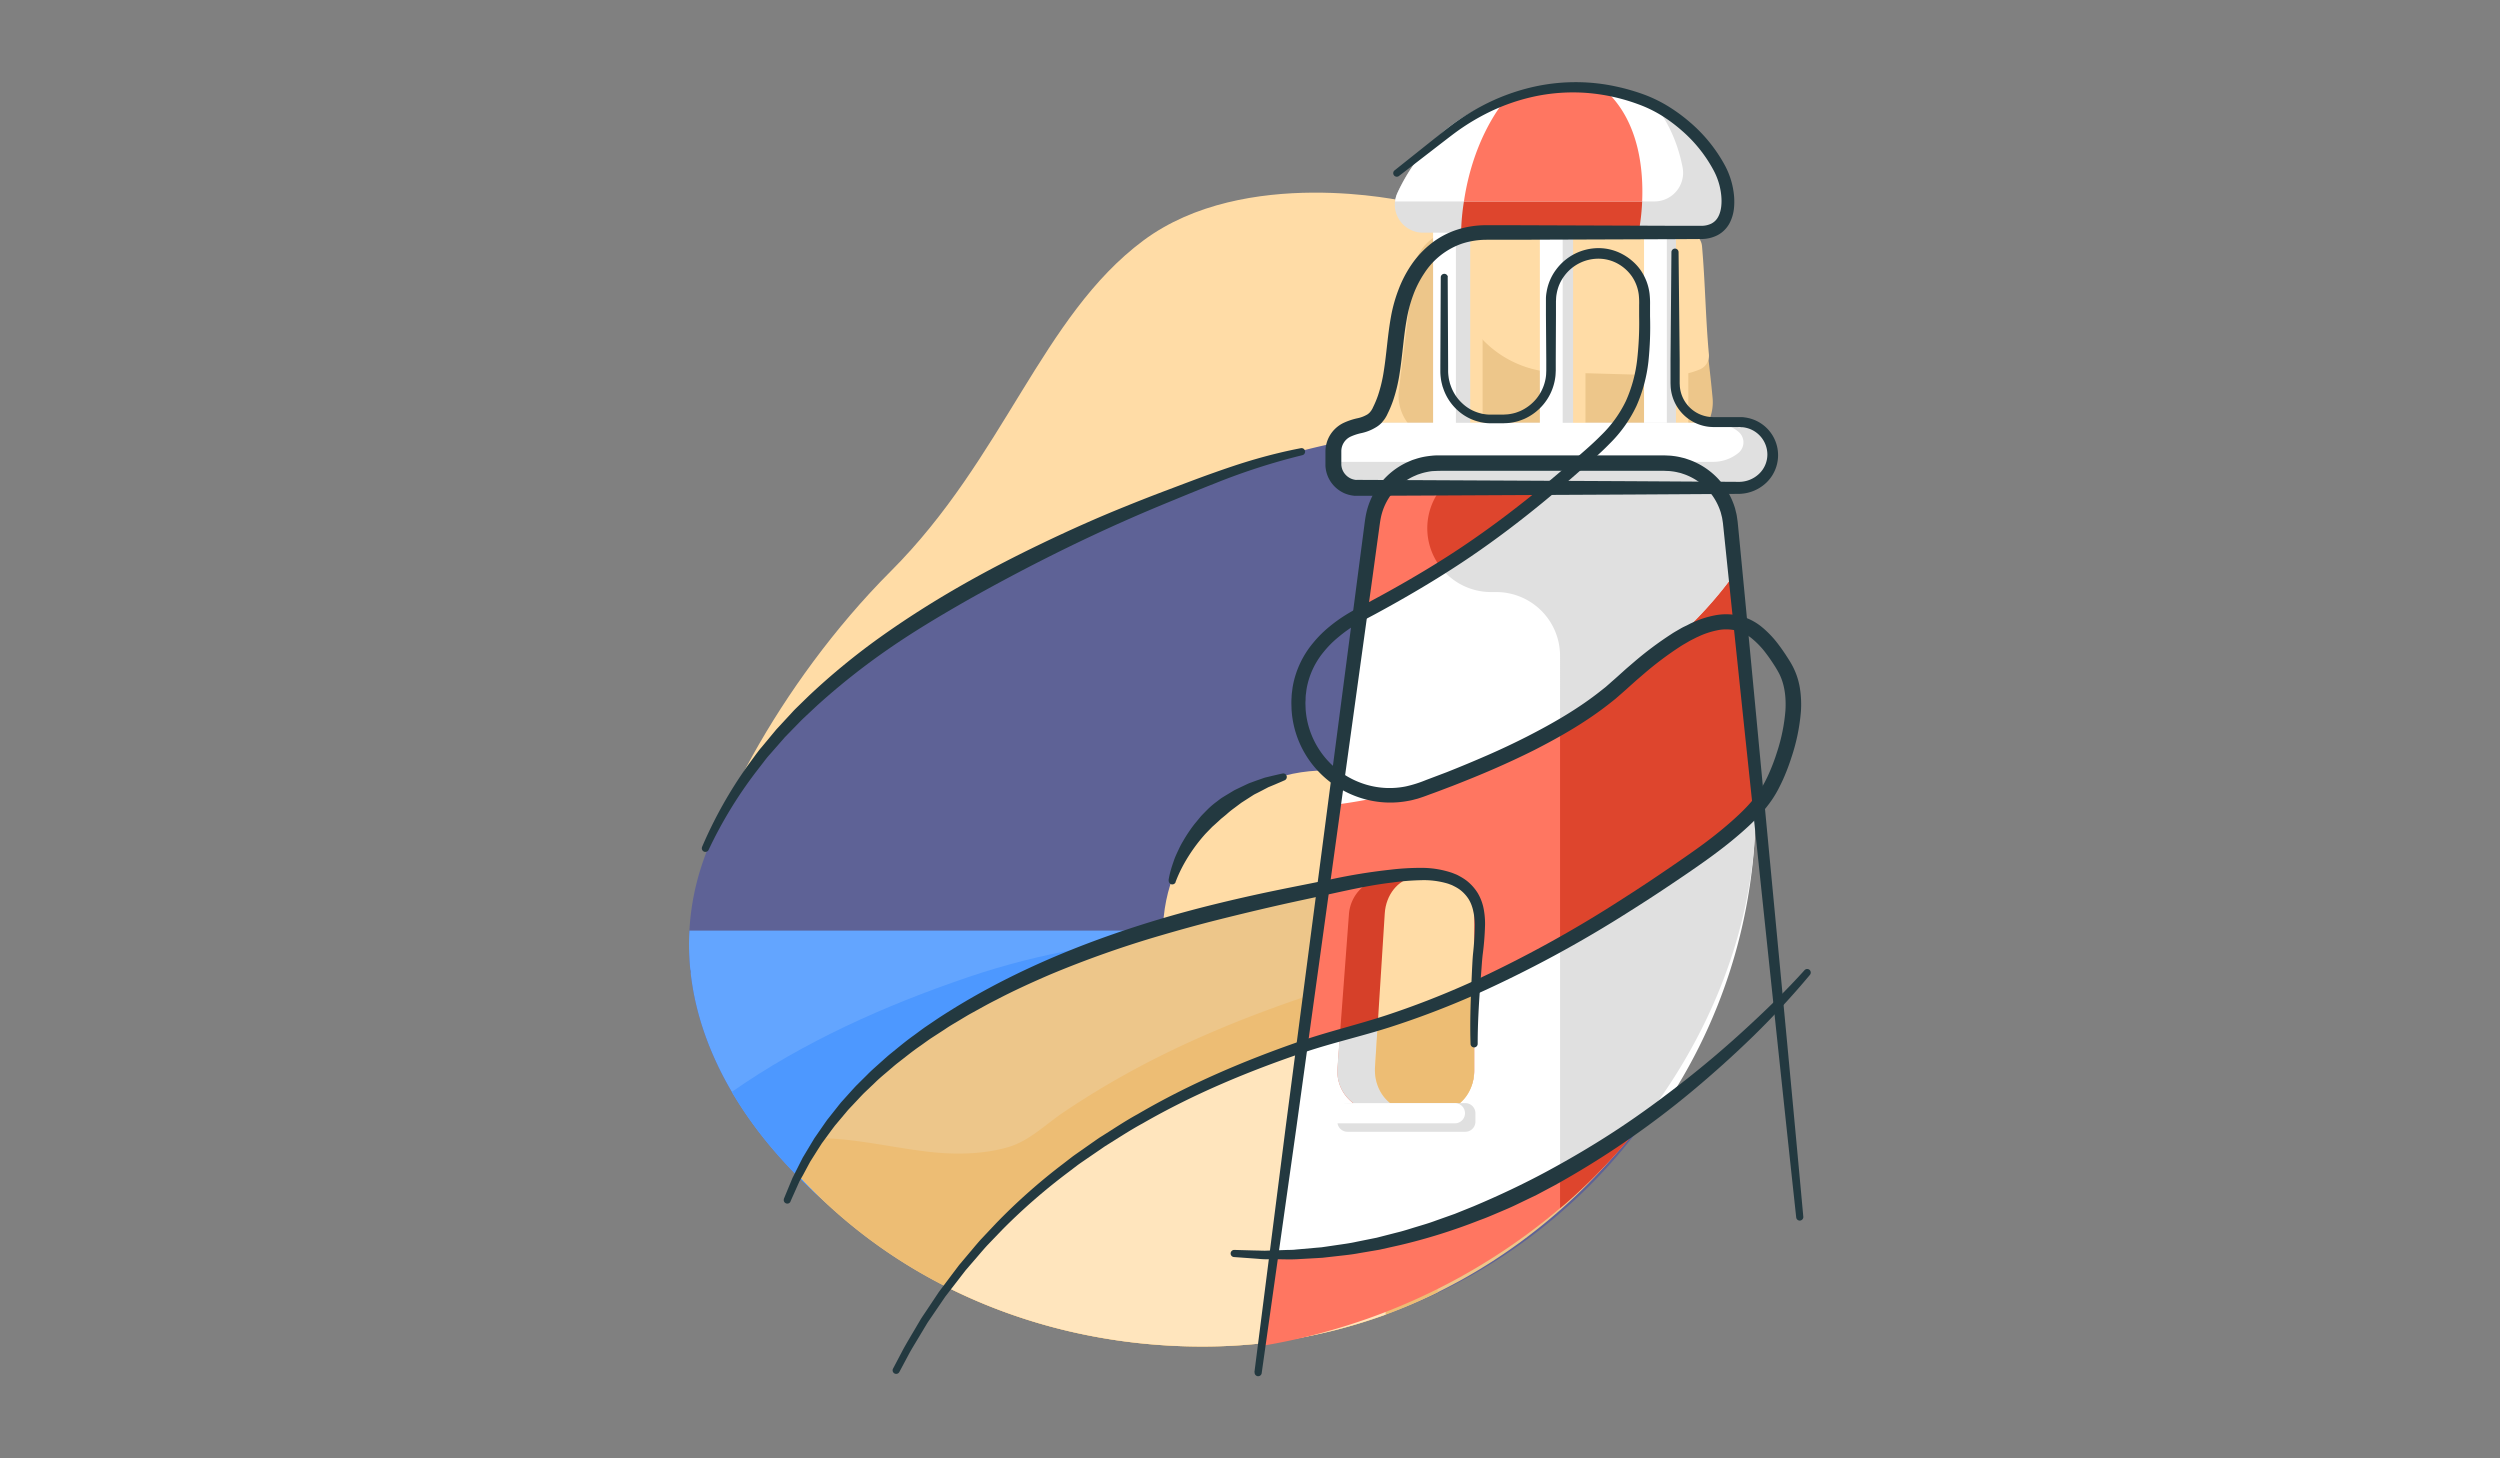 <svg id="Layer_1" data-name="Layer 1" xmlns="http://www.w3.org/2000/svg" viewBox="0 0 960 560"><rect x="0" y="0" width="960" height="560" fill="#808080" stroke="none"/><defs><style>.cls-1{fill:#ffdca6;}.cls-2{fill:#edc68a;}.cls-3{fill:#e0e0e0;}.cls-4{fill:#fff;}.cls-5{fill:#5e6296;}.cls-6{fill:#63a5ff;}.cls-7{fill:#4d98ff;}.cls-8{fill:#edbd74;}.cls-9{fill:#ffe5bd;}.cls-10{fill:#ff7661;}.cls-11{fill:#de452d;}.cls-12{fill:#d64029;}.cls-13{fill:#233940;}</style></defs><title>lighthouse, building, scenery, scene</title><path class="cls-1" d="M539.74,77.35s-61.68-14-100.68,15-53.5,83.5-97,127-73,102.25-74,127.25,327-113.25,327-113.25S582.42,82.35,539.74,77.35Z"/><path class="cls-2" d="M639.64,172l-85.57-2.56a17.55,17.55,0,0,1-16.89-19.7l5.7-46.07a17.55,17.55,0,0,1,17.61-15.39h0s90.07,3.51,90.07,3.58c.73,11.57,5.13,39.72,7.08,61A17.54,17.54,0,0,1,639.64,172Z"/><path class="cls-1" d="M656.22,136.08a5.72,5.72,0,0,1-3.65,5.84,30.23,30.23,0,0,1-12.68,2.26L597.67,143a40.79,40.79,0,0,1-38.5-50.37v0a5.67,5.67,0,0,1,5.6-4.28l83.16.92a5.73,5.73,0,0,1,5.64,5.23C654.8,108.33,654.94,122.21,656.22,136.08Z"/><path class="cls-1" d="M643.93,78.85h0a4.37,4.37,0,0,0-4.37,4.38V168a4.38,4.38,0,0,0,4.38,4.38h0a4.37,4.37,0,0,0,4.38-4.37V83.23A4.37,4.37,0,0,0,643.93,78.85Z"/><path class="cls-3" d="M639.18,78.85h0a4.37,4.37,0,0,0-4.37,4.38V168a4.38,4.38,0,0,0,4.38,4.38h0a4.37,4.37,0,0,0,4.38-4.37V83.23A4.37,4.37,0,0,0,639.18,78.85Z"/><path class="cls-4" d="M635.68,78.85h0a4.37,4.37,0,0,0-4.37,4.38V168a4.38,4.38,0,0,0,4.38,4.38h0a4.37,4.37,0,0,0,4.38-4.37V83.23A4.37,4.37,0,0,0,635.68,78.85Z"/><path class="cls-5" d="M647.06,405.83A210,210,0,0,1,479.35,516.12q-8.67.74-17.54.73c-72.2,0-148.2-42-180.8-97.56-8.46-14.43-14-29.78-15.79-45.55-.05-.48-.11-1-.16-1.45a97.17,97.17,0,0,1,3.52-37.19,109.55,109.55,0,0,1,11.48-25.75c24.42-40.41,62.49-66.68,103.26-88.76,52.4-28.38,116.68-54.47,176.94-56.74,7.83-.3,15.81-.18,23.3,2.13,12.11,3.73,18.53,14.16,26.64,23.08a219.92,219.92,0,0,1,25.7,34.33c15.16,25.15,24.91,53.9,24.91,83.46C660.81,342.64,662.85,376.34,647.06,405.83Z"/><path class="cls-1" d="M564.93,78.85h0a4.37,4.37,0,0,0-4.37,4.38V168a4.38,4.38,0,0,0,4.38,4.38h0a4.37,4.37,0,0,0,4.38-4.37V83.23A4.37,4.37,0,0,0,564.93,78.85Z"/><circle class="cls-1" cx="509.06" cy="358.35" r="62.5"/><path class="cls-3" d="M560.18,78.85h0a4.37,4.37,0,0,0-4.37,4.38V168a4.38,4.38,0,0,0,4.38,4.38h0a4.37,4.37,0,0,0,4.38-4.37V83.23A4.37,4.37,0,0,0,560.18,78.85Z"/><path class="cls-6" d="M594.8,357.35c-9.49,68-54.84,128.08-115.45,158.77q-8.67.74-17.54.73c-72.2,0-148.2-42-180.8-97.56-8.46-14.43-14-29.78-15.79-45.55a3.44,3.44,0,0,0-.16-1.45,96.66,96.66,0,0,1-.33-14.94Z"/><path class="cls-7" d="M594.8,357.35c-9.49,68-54.84,128.08-115.45,158.77q-8.67.74-17.54.73c-72.2,0-148.2-42-180.8-97.56,27.56-19.27,58.8-33.19,90.54-44C428.08,356,485.08,357.35,544,357.35Z"/><path class="cls-2" d="M669.95,335.35c-9.3,68.79-55.84,130.35-117.89,160.91a206.2,206.2,0,0,1-20,8.56A197.32,197.32,0,0,1,502.95,513q-9,1.82-18.37,2.84a211.46,211.46,0,0,1-22.77,1.23c-35.21,0-68.63-8-98-22.73a198.76,198.76,0,0,1-57-42.77,122.22,122.22,0,0,1,8.89-14.51c42.75-60.15,138.42-85.89,192.39-96,23.41-4.36,39-5.78,39-5.78Z"/><path class="cls-8" d="M552.06,367.24v129a206.2,206.2,0,0,1-20,8.56A197.32,197.32,0,0,1,502.95,513q-9,1.82-18.37,2.84a211.46,211.46,0,0,1-22.77,1.23c-35.21,0-68.63-8-98-22.73a198.76,198.76,0,0,1-57-42.77,122.22,122.22,0,0,1,8.89-14.51c13.52.31,27.17,3.61,40.46,5.18,10.13,1.19,21.37,1.16,31.33-1.85,7.79-2.35,14.17-8.73,20.81-13.21q12.13-8.18,25-15.26c34.14-18.83,72.09-31.52,109.55-41.92C545.86,369.17,549.06,368.15,552.06,367.24Z"/><path class="cls-9" d="M532.06,392.24V504.82A218.29,218.29,0,0,1,502.95,513q-9,1.82-18.37,2.84a211.46,211.46,0,0,1-22.77,1.23c-35.21,0-68.63-8-98-22.73,39-52.76,97.6-82.57,161.72-100.14C527.74,393.62,530.06,392.89,532.06,392.24Z"/><path class="cls-10" d="M668.43,239.52l-2-19.58-2-19.28a25.42,25.42,0,0,0-25.29-22.81H552.29c-12.73,0-20.78-6.86-22.48,5.75l-7.38,50.93,0,.27-.2,1.48-8.44,62.81L512.41,309l-3.54,26.31-.78,5.78-8,59.2-.21,1.58-10.7,79.48-4.62,34.35,0,.13-.23,1.68a3.42,3.42,0,0,1,2-1q8.4-1.45,16.65-3.51l2.15-.55a235.93,235.93,0,0,0,94-48.56q2.76-2.34,5.43-4.77c41.11-37.35,69.21-91.26,69.42-147.45,0-.22,0-.45,0-.67v-.53a81.28,81.28,0,0,1,.78-10.33Z"/><path class="cls-4" d="M674.06,310.5V311c0,.9,0,1.81,0,2.71,0,.21,0,.41,0,.61,0,.5,0,1,0,1.51,0,.19,0,.37,0,.56s0,.28,0,.42c0,.63,0,1.27-.08,1.9A206.57,206.57,0,0,1,640.31,423.1c-.64,1-5.82,4-6.75,4.75l-1.25.95h0A295.61,295.61,0,0,1,599.06,451C541.37,484,497,481.59,489.22,481.39c-.76,0-1.16,0-1.16,0l12-81,.14,0q7.36-2,14.41-4.07l-1,14.06a15.17,15.17,0,0,0,15.18,16.28l21.85-.07a15.89,15.89,0,0,0,3.92-.49,15.37,15.37,0,0,0,11.55-14.66V377.65c11.9-5.1,22.89-10.41,33-15.77A387.5,387.5,0,0,0,674.06,310.5Z"/><path class="cls-11" d="M603.91,178.35c-14,12-30.74,26-51.08,39a24.5,24.5,0,0,1,19.73-39Z"/><path class="cls-4" d="M666.41,219.94c-13.62,19.28-33,35.4-53.35,49.41-4.51,3.1-9.19,6.08-14,8.94-26.18,15.5-56.43,27-86.65,30.75l10-74.24,0,0a345.69,345.69,0,0,0,30.4-17.41c20.34-13.05,37-27,51.08-39h35.22a25.21,25.21,0,0,1,25.29,22.56Z"/><path class="cls-3" d="M599.06,251.85a24.5,24.5,0,0,0-24.5-24.5h-2a24.46,24.46,0,0,1-19.73-10c20.34-13.05,37-27,51.08-39h35.22c13,0,20.49-24.06,23.18.5l4.1,41.09c-13.62,19.28-33,35.4-53.35,49.41-4.51,3.1-9,6.08-14,8.94Z"/><path class="cls-3" d="M680.06,174.35a12,12,0,0,1-12,12h-145a12,12,0,1,1,0-24h145a12,12,0,0,1,12,12Z"/><path class="cls-11" d="M674.77,300.17a76.13,76.13,0,0,0-.71,10.33,367.89,367.89,0,0,1-75,51.38V278.29c5-2.86,9.49-5.84,14-8.94,20.39-14,39.73-30.13,53.35-49.41l-2-19,2,19.15Z"/><path class="cls-11" d="M632.3,428.81a222.61,222.61,0,0,1-27.74,30.34c-1.78,1.62-3.5,3.21-5.5,4.77V451A268.46,268.46,0,0,0,632.3,428.81Z"/><path class="cls-3" d="M674.06,310.5V311c0,.9,0,1.81,0,2.71,0,.21,0,.41,0,.61,0,.5,0,1,0,1.51,0,.19,0,.37,0,.56s0,.28,0,.42c0,.63,0,1.27-.08,1.9-1.8,39.87-17.46,78.27-41.57,110.06h0A268.46,268.46,0,0,1,599.06,451V361.88A372.3,372.3,0,0,0,674.06,310.5Z"/><path class="cls-1" d="M604.43,78.85h0a4.37,4.37,0,0,0-4.37,4.38V168a4.38,4.38,0,0,0,4.38,4.38h0a4.37,4.37,0,0,0,4.38-4.37V83.23A4.37,4.37,0,0,0,604.43,78.85Z"/><path class="cls-3" d="M599.68,78.85h0a4.37,4.37,0,0,0-4.37,4.38V168a4.38,4.38,0,0,0,4.38,4.38h0a4.37,4.37,0,0,0,4.38-4.37V83.23A4.37,4.37,0,0,0,599.68,78.85Z"/><path class="cls-4" d="M595.68,78.85h0a4.37,4.37,0,0,0-4.37,4.38V168a4.38,4.38,0,0,0,4.38,4.38h0a4.37,4.37,0,0,0,4.38-4.37V83.23A4.37,4.37,0,0,0,595.68,78.85Z"/><path class="cls-4" d="M667.69,165.9a5.26,5.26,0,0,1-.23,8.1,15.37,15.37,0,0,1-9.76,3.35H511.46a11.33,11.33,0,0,1-.4-3,11.52,11.52,0,0,1,.91-4.5,12.61,12.61,0,0,1,11.68-7.5h134a15.31,15.31,0,0,1,10,3.51Z"/><path class="cls-3" d="M566.06,377.65v33.73A15.37,15.37,0,0,1,554.51,426a15.89,15.89,0,0,1-3.92.49l-21.85.07a15.17,15.17,0,0,1-15.18-16.28l1-14.06A481.39,481.39,0,0,0,566.06,377.65Z"/><path class="cls-12" d="M566.06,351.86v25.79a481.39,481.39,0,0,1-51.45,18.61L518,351a15.14,15.14,0,0,1,14.89-14l6-.09,11.64-.16A15.36,15.36,0,0,1,566.06,351.86Z"/><path class="cls-1" d="M566.06,351.86v59.52c0,7-4.3,13-9.86,14.66L541,426.1c-7.52,0-13.51-7.45-13-16.23l1.06-16.77,1.84-29,.85-13.4c.46-7.14,5.09-12.83,11-13.83l9.93-.16C559.95,336.59,566.06,343.41,566.06,351.86Z"/><path class="cls-4" d="M554.68,78.85h0a4.37,4.37,0,0,0-4.37,4.38V168a4.38,4.38,0,0,0,4.38,4.38h0a4.37,4.37,0,0,0,4.38-4.37V83.23A4.37,4.37,0,0,0,554.68,78.85Z"/><path class="cls-3" d="M652.84,89.35H546.41a10.81,10.81,0,0,1-10.67-12.5,10.66,10.66,0,0,1,.88-2.87c7.61-16.42,26-40.13,68.44-40.13,12.09,0,21.72,2,29.41,5.34,19.86,8.53,26.68,25.47,29,37.29A10.81,10.81,0,0,1,652.84,89.35Z"/><path class="cls-4" d="M635.5,77.35H535.74a11.91,11.91,0,0,1,.88-3.12c5.79-12.5,17.81-29.3,42-36.6A90.7,90.7,0,0,1,605.06,34c.92,0,1.82,0,2.71,0,10.83.27,19.59,2.19,26.7,5.24,7,8.07,10.2,17.65,11.64,25A11,11,0,0,1,635.5,77.35Z"/><path class="cls-11" d="M630.59,77.35a84.4,84.4,0,0,1-1.37,12H561.06a85.4,85.4,0,0,1,1.09-12Z"/><path class="cls-10" d="M630.59,77.35H562.15c3.26-22,12.62-35.18,16.43-39.72.42-.51.78-.91,1-1.2A72.05,72.05,0,0,1,607.77,34a73.29,73.29,0,0,1,9.76,1.72C629.46,47.57,631.1,65.35,630.59,77.35Z"/><path class="cls-8" d="M532.06,392.24a337.33,337.33,0,0,0,34-12v31.14c0,7-4.3,13-9.86,14.66L541,426.1c-7.52,0-13.51-7.45-13-16.23l1.06-16.77Z"/><path class="cls-3" d="M517.43,423.6h45.25a3.88,3.88,0,0,1,3.88,3.88v3.25a3.87,3.87,0,0,1-3.87,3.87H517.43a3.88,3.88,0,0,1-3.88-3.88v-3.25A3.88,3.88,0,0,1,517.43,423.6Z"/><path class="cls-4" d="M558.68,423.6H513.43a3.88,3.88,0,0,0-3.87,3.88h0a3.88,3.88,0,0,0,3.87,3.88h45.25a3.88,3.88,0,0,0,3.88-3.87h0A3.88,3.88,0,0,0,558.68,423.6Z"/><path class="cls-13" d="M535.46,65.47l16.17-12.88c2.68-2.13,5.39-4.35,8.29-6.34a89.62,89.62,0,0,1,9-5.49,80,80,0,0,1,19.75-7.37,74,74,0,0,1,21.08-1.69,72.43,72.43,0,0,1,10.52,1.45A80.44,80.44,0,0,1,630.46,36a53,53,0,0,1,9.72,4.57,64.25,64.25,0,0,1,8.65,6.28,58.27,58.27,0,0,1,13.5,16.6,30.46,30.46,0,0,1,3.41,10.59,25.48,25.48,0,0,1,.13,5.71,16,16,0,0,1-1.66,5.84,11.08,11.08,0,0,1-4.56,4.66,13.5,13.5,0,0,1-6.08,1.53l-10.41.06-20.67.08-41.34.15-10.34,0a30.72,30.72,0,0,0-9.3,1.45A28.16,28.16,0,0,0,547,104.83a39.65,39.65,0,0,0-4.36,8.56,52.27,52.27,0,0,0-2.5,9.45c-1.18,6.54-1.56,13.42-2.67,20.44a61.5,61.5,0,0,1-2.52,10.54,43.87,43.87,0,0,1-2.15,5.13l-.3.63c-.1.21-.27.47-.41.71a9.24,9.24,0,0,1-1,1.4l-.55.67c-.2.21-.42.41-.64.61A9.53,9.53,0,0,1,528.5,164a17.88,17.88,0,0,1-5.68,2.3,20.16,20.16,0,0,0-4.27,1.4,6.22,6.22,0,0,0-3.48,5.7v3.88c0,.43,0,.9,0,1.13a6.12,6.12,0,0,0,1.12,3.25,6.4,6.4,0,0,0,2.68,2.17,6.9,6.9,0,0,0,1.68.45,3.67,3.67,0,0,0,.44,0c.16,0,.26,0,.5,0h1.29l20.67.09,82.69.41,41.34.25a11.19,11.19,0,0,0,7.91-3,10.23,10.23,0,0,0,3.28-7.62,10.57,10.57,0,0,0-7.14-9.84,11.37,11.37,0,0,0-2.11-.49c-.36-.05-.72,0-1.09-.08s-.84,0-1.26,0l-5.17,0-2.58,0H658l-1.46-.08a16.58,16.58,0,0,1-15-15.28l-.06-1.43v-1.29l0-2.58,0-5.17.35-41.34a1.37,1.37,0,0,1,2.74,0L645,138.2l0,5.17,0,2.58v1.29l.06,1.15a12.85,12.85,0,0,0,11.75,11.73l1.12.05h1.29l2.58,0,5.17,0c.44,0,.83,0,1.32,0s1,0,1.49.09a15.39,15.39,0,0,1,2.92.64,14.61,14.61,0,0,1,5.57,24.45,15.63,15.63,0,0,1-10.9,4.3l-41.34.25-82.69.41-20.67.09h-1.29c-.18,0-.51,0-.79,0s-.57,0-.85-.06a12.85,12.85,0,0,1-3.31-.85,12.35,12.35,0,0,1-5.26-4.24,12.14,12.14,0,0,1-2.2-6.39c0-.63,0-1,0-1.45v-3.88a12.32,12.32,0,0,1,1.79-6.48,12.49,12.49,0,0,1,4.95-4.55,25.27,25.27,0,0,1,5.5-1.88,12.35,12.35,0,0,0,3.87-1.48,3.85,3.85,0,0,0,.65-.52l.3-.28.26-.33a3.87,3.87,0,0,0,.5-.73c.08-.14.16-.23.24-.41l.25-.54a37.73,37.73,0,0,0,1.84-4.39,55.61,55.61,0,0,0,2.27-9.54c1.06-6.6,1.44-13.52,2.7-20.55A56.91,56.91,0,0,1,537,111.29a45.5,45.5,0,0,1,5.08-9.77,36.37,36.37,0,0,1,7.67-8.15,32.38,32.38,0,0,1,10-5.24,36.37,36.37,0,0,1,11-1.65l10.34,0,41.34.15,20.67.08,10.26,0a8.58,8.58,0,0,0,3.87-.88,6.1,6.1,0,0,0,2.57-2.6c1.26-2.33,1.47-5.55,1.11-8.64a25.74,25.74,0,0,0-2.79-9,53.72,53.72,0,0,0-12.28-15.42,59.85,59.85,0,0,0-8-5.94A48.71,48.71,0,0,0,629,40a73.6,73.6,0,0,0-19.57-4.31,71.06,71.06,0,0,0-20,1.31,76.52,76.52,0,0,0-19,6.76,86.34,86.34,0,0,0-8.73,5.15c-2.81,1.88-5.47,4-8.22,6.1L537.15,67.62a1.37,1.37,0,0,1-1.69-2.15Z"/><path class="cls-13" d="M301,460.36l2.21-5.35,1.11-2.68,1.3-2.59,2.61-5.17,3-5,1.5-2.49,1.65-2.38c1.11-1.58,2.19-3.19,3.32-4.76l3.6-4.54c.61-.75,1.19-1.53,1.82-2.26l1.94-2.15c1.3-1.43,2.57-2.89,3.91-4.28l4.12-4.08c1.35-1.39,2.8-2.66,4.24-3.94s2.86-2.6,4.34-3.83c3-2.4,5.95-4.93,9.09-7.16,1.56-1.13,3.09-2.32,4.67-3.41l4.79-3.24c25.82-16.91,54.51-28.86,83.87-37.73,7.35-2.21,14.75-4.22,22.19-6.05s14.91-3.53,22.4-5.09,15-3,22.44-4.52a221.87,221.87,0,0,1,22.8-3.7,98.13,98.13,0,0,1,11.7-.7,36.62,36.62,0,0,1,12,1.92l1.47.58c.49.2,1,.48,1.42.72a19.71,19.71,0,0,1,2.71,1.73,18.19,18.19,0,0,1,4.3,4.85,19,19,0,0,1,2.22,6,30.71,30.71,0,0,1,.52,6.08,109,109,0,0,1-.93,11.6c-.1.94-.19,1.87-.26,2.79l-.21,2.85-.43,5.7c-.56,7.59-1,15.16-1,22.73a1.37,1.37,0,0,1-2.74.05c-.26-7.68,0-15.36.32-23l.26-5.72.15-2.86c.06-1,.13-2,.21-2.91a106.1,106.1,0,0,0,.67-11.21c-.05-3.62-.65-7.17-2.37-9.93a14,14,0,0,0-3.32-3.58,15.37,15.37,0,0,0-2.13-1.29c-.38-.18-.74-.4-1.14-.55l-1.2-.45A32.2,32.2,0,0,0,545.61,338a93.53,93.53,0,0,0-11.1.91c-7.49.88-14.81,2.45-22.26,4.08s-14.93,3.18-22.33,4.87-14.79,3.47-22.15,5.32-14.67,3.87-21.94,6a399.16,399.16,0,0,0-42.78,15.13c-6.93,3-13.83,6.13-20.51,9.64-3.39,1.68-6.65,3.58-10,5.39-1.64.93-3.24,1.93-4.86,2.89s-3.25,1.91-4.82,3l-4.75,3.08c-1.57,1-3.08,2.16-4.63,3.24-3.12,2.12-6,4.52-9,6.81-1.47,1.18-2.87,2.44-4.31,3.65s-2.87,2.43-4.21,3.76l-4.09,3.89c-1.33,1.33-2.58,2.73-3.88,4.09l-1.94,2.05c-.64.69-1.22,1.43-1.83,2.14l-3.63,4.32c-1.14,1.49-2.23,3-3.35,4.53L315.61,439l-1.52,2.37-3,4.76-2.68,5L307,453.61l-1.15,2.58-2.31,5.16,0,.1a1.37,1.37,0,0,1-2.51-1.08Z"/><path class="cls-13" d="M555.92,106.35l.16,34.16c0,.7,0,1.45,0,2.11a16.94,16.94,0,0,0,.16,2,13.56,13.56,0,0,0,.37,1.92c.08.32.15.64.25.95l.33.92a16.58,16.58,0,0,0,4.29,6.44,15.72,15.72,0,0,0,6.68,3.78l.93.25c.31.07.64.1,1,.16a12.1,12.1,0,0,0,1.92.17c.61,0,1.38,0,2.08,0h3.2l1-.06a12.59,12.59,0,0,0,1.92-.23,16.42,16.42,0,0,0,1.87-.45c.61-.2,1.21-.44,1.8-.68a17.27,17.27,0,0,0,6.08-4.67,17,17,0,0,0,3.37-6.87,15.91,15.91,0,0,0,.33-1.9c.08-.64.07-1.28.11-1.92l0-4.27L593.64,121l0-4.27v-1.07l0-1.17a15.89,15.89,0,0,1,.25-2.35,19.59,19.59,0,0,1,3.67-8.63,20.31,20.31,0,0,1,16.31-8.23A19.44,19.44,0,0,1,623,97.6a20.27,20.27,0,0,1,3.89,2.7,18.78,18.78,0,0,1,3.18,3.55,20.1,20.1,0,0,1,3.35,8.82,33.09,33.09,0,0,1,.2,4.54v4.27A130.1,130.1,0,0,1,633,138.8a58,58,0,0,1-4.59,17.07,50.75,50.75,0,0,1-10.29,14.48c-4.08,4.2-8.51,7.89-12.76,11.62s-8.66,7.47-13.08,11.1c-8.85,7.25-18,14.19-27.48,20.64s-19.3,12.39-29.27,18q-3.74,2.1-7.51,4.14l-3.77,2c-1.25.69-2.43,1.31-3.6,2A52.33,52.33,0,0,0,514,244.6a38.76,38.76,0,0,0-5.66,5.67,30.59,30.59,0,0,0-6.58,14.09c-.11.64-.17,1.3-.26,1.94a14.71,14.71,0,0,0-.15,2c0,.67-.08,1.29-.06,2l.07,2a32.57,32.57,0,0,0,23.06,28.94,31.48,31.48,0,0,0,15.48.73,46.67,46.67,0,0,0,7.69-2.44c2.66-1,5.29-2,7.93-3q7.89-3.13,15.66-6.52t15.29-7.22c10-5.12,19.78-10.75,28.44-17.67l1.63-1.29,1.56-1.36c1-.91,2.06-1.8,3.15-2.79l3.21-2.89,3.29-2.82a133.91,133.91,0,0,1,14-10.45c1.22-.82,2.54-1.52,3.81-2.28.65-.37,1.33-.69,2-1s1.32-.7,2-1a37.2,37.2,0,0,1,8.78-2.91,22.61,22.61,0,0,1,9.74.16,21.69,21.69,0,0,1,8.69,4.47,38.5,38.5,0,0,1,6.31,6.74c.91,1.19,1.75,2.42,2.57,3.64l1.19,1.85c.39.63.77,1.2,1.17,1.95a27.5,27.5,0,0,1,3.13,9,39.89,39.89,0,0,1,.4,9.2,74.33,74.33,0,0,1-3.59,17.4,82.17,82.17,0,0,1-3.13,8.28q-.9,2-1.94,4a42.65,42.65,0,0,1-2.34,3.93,50.67,50.67,0,0,1-5.73,7c-2.06,2.13-4.19,4.1-6.38,6-4.39,3.83-9,7.34-13.68,10.68s-9.41,6.53-14.16,9.71-9.54,6.3-14.38,9.34a464,464,0,0,1-60.41,32.59,336,336,0,0,1-32.16,12.2c-11,3.51-22.09,6-32.76,9.6-21.44,7.26-42.44,16-62.06,27.29-5,2.7-9.68,5.83-14.5,8.8l-7,4.8c-1.16.81-2.34,1.59-3.48,2.42l-3.37,2.57A230.92,230.92,0,0,0,385,472.08l-5.87,6.11c-1.91,2.08-3.7,4.27-5.56,6.39l-2.77,3.21-2.59,3.35L363,497.89l-4.77,7c-.78,1.18-1.62,2.32-2.36,3.52l-2.18,3.64c-1.44,2.43-2.94,4.83-4.34,7.29l-4,7.5,0,0a1.37,1.37,0,0,1-2.43-1.27L346.9,518c1.39-2.5,2.88-5,4.32-7.43l2.18-3.71c.74-1.23,1.57-2.39,2.36-3.59l4.77-7.16,5.16-6.88,2.59-3.43,2.77-3.29c1.86-2.18,3.67-4.41,5.58-6.55l5.9-6.26a227.32,227.32,0,0,1,25.73-22.81l3.4-2.63c1.15-.86,2.34-1.66,3.51-2.49,2.35-1.64,4.69-3.31,7.05-4.93,4.86-3,9.61-6.26,14.64-9,19.8-11.59,41-20.59,62.62-28.08,10.92-3.73,22-6.34,32.73-9.85a331.3,331.3,0,0,0,31.6-12.25A466,466,0,0,0,623.31,345q7.17-4.57,14.21-9.34c4.69-3.18,9.39-6.39,14-9.68s9-6.72,13.18-10.4,8.16-7.57,11.06-12a36.85,36.85,0,0,0,2-3.41q.94-1.8,1.75-3.68a76.35,76.35,0,0,0,2.87-7.7,68.55,68.55,0,0,0,3.23-16c.32-5.3-.38-10.6-2.81-14.86-.26-.51-.67-1.13-1-1.72l-1.12-1.74c-.76-1.14-1.53-2.27-2.35-3.34a32.61,32.61,0,0,0-5.32-5.71,15.66,15.66,0,0,0-6.35-3.3,16.62,16.62,0,0,0-7.19-.09,31.27,31.27,0,0,0-7.38,2.46c-.61.25-1.21.58-1.81.88s-1.2.6-1.79.94c-1.17.71-2.37,1.33-3.51,2.11a128.12,128.12,0,0,0-13.34,10l-3.19,2.74L625.27,264c-1,.93-2.14,1.91-3.25,2.88l-1.66,1.45-1.72,1.37c-9.16,7.31-19.23,13.09-29.48,18.33-5.15,2.58-10.37,5-15.63,7.29s-10.58,4.44-15.91,6.52c-2.67,1-5.34,2.06-8,3-1.37.49-2.61,1-4.12,1.48l-1.1.36-1.12.29c-.74.21-1.49.39-2.25.52a37.19,37.19,0,0,1-18.27-1,38.44,38.44,0,0,1-15.64-9.39,37.8,37.8,0,0,1-11.16-24.59l-.07-2.29c0-.73,0-1.52.07-2.28a18.66,18.66,0,0,1,.18-2.29c.11-.76.18-1.53.32-2.29a35.94,35.94,0,0,1,7.78-16.48,44,44,0,0,1,6.41-6.37,57.53,57.53,0,0,1,7.32-5.11c1.26-.76,2.6-1.47,3.85-2.14l3.76-2q3.75-2,7.47-4.06c9.91-5.5,19.63-11.3,29-17.61s18.44-13.11,27.24-20.23q6.6-5.35,13-10.93c4.33-3.75,8.67-7.35,12.56-11.3A46.28,46.28,0,0,0,624.34,154a53.6,53.6,0,0,0,4.32-15.77,125.87,125.87,0,0,0,.77-16.78v-4.27a29.17,29.17,0,0,0-.14-4,15.9,15.9,0,0,0-2.61-7,16.15,16.15,0,0,0-5.59-5,15.32,15.32,0,0,0-7.23-1.84,16.27,16.27,0,0,0-13.1,6.53,15.81,15.81,0,0,0-3,6.92,12.25,12.25,0,0,0-.22,1.89l-.05,1v1.07l0,4.27-.08,17.08,0,4.27c-.05.78-.05,1.56-.16,2.34a19.51,19.51,0,0,1-.42,2.3,20.35,20.35,0,0,1-11.56,13.87c-.72.29-1.45.57-2.19.81a19.9,19.9,0,0,1-2.28.53,15.87,15.87,0,0,1-2.32.26l-1.16.05h-3.2c-.73,0-1.38,0-2.19,0a15.23,15.23,0,0,1-2.32-.23c-.38-.07-.77-.11-1.15-.2l-1.13-.3a19,19,0,0,1-8-4.61,19.75,19.75,0,0,1-5-7.69l-.38-1.09c-.11-.37-.19-.75-.29-1.12a16.49,16.49,0,0,1-.41-2.27,20,20,0,0,1-.16-2.3c0-.76,0-1.44,0-2.16l.16-34.16a1.37,1.37,0,0,1,2.73,0Z"/><path class="cls-13" d="M481.7,526.92l12-94.09L506,338.77l12.29-94.06,3.07-23.51,1.54-11.76.77-5.88c.28-2,.44-3.81.89-6.07a28.22,28.22,0,0,1,15.83-20l1.52-.66c.51-.22,1-.36,1.56-.54a27.1,27.1,0,0,1,3.2-.85c1.08-.21,2.18-.35,3.28-.46s2.27-.13,3.21-.11h59.29l23.71,0h3c1.1.07,2.21.06,3.3.22a25,25,0,0,1,3.25.59c.53.14,1.08.24,1.6.42l1.57.54a28.54,28.54,0,0,1,10.91,7.24,28.89,28.89,0,0,1,6.48,11.36l.39,1.6a11.72,11.72,0,0,1,.32,1.61l.24,1.63c.08.54.1,1,.16,1.5l.57,5.9,2.27,23.61,4.49,47.22c5.93,63,12,125.91,17.76,188.89a1.37,1.37,0,0,1-2.73.27c-6.81-62.87-13.32-125.77-20-188.66l-4.94-47.17-2.45-23.59-.61-5.9c-.06-.48-.09-1-.16-1.44l-.2-1.3a8.16,8.16,0,0,0-.27-1.29l-.32-1.28a23.16,23.16,0,0,0-5.23-9,22.72,22.72,0,0,0-8.71-5.69l-1.24-.42c-.41-.14-.85-.21-1.27-.32a19.14,19.14,0,0,0-2.58-.45c-.86-.13-1.74-.09-2.61-.16h-3l-23.71,0H553.17c-1,0-1.82.06-2.72.09s-1.73.2-2.59.37a21.11,21.11,0,0,0-2.52.67c-.41.15-.83.25-1.23.43l-1.2.52a22.94,22.94,0,0,0-8.19,6.36,22.65,22.65,0,0,0-4.44,9.39c-.34,1.61-.58,3.74-.86,5.65l-.81,5.87L527,221.95l-3.25,23.49-13,94-13,94-13.27,93.93a1.37,1.37,0,0,1-2.71-.36Z"/><path class="cls-13" d="M695.11,374.23a318.74,318.74,0,0,1-21.63,23.43Q662.07,408.77,649.79,419a340.26,340.26,0,0,1-52.65,36.08l-7.07,3.76-7.22,3.47c-2.39,1.19-4.86,2.22-7.32,3.26s-4.9,2.12-7.42,3a223.47,223.47,0,0,1-30.58,9.57l-7.82,1.75-7.9,1.34c-2.62.51-5.29.77-7.94,1.07l-4,.45-2,.23-2,.12-8,.45c-2.66.14-5.34,0-8,0l-4,0c-1.33,0-2.66-.17-4-.26l-8-.58a1.37,1.37,0,0,1,.13-2.74h.09l7.86.22c1.31,0,2.62.1,3.93.08l3.93-.14,3.92-.13c1.31-.05,2.62,0,3.92-.18l7.82-.69,2-.17,1.94-.28,3.88-.57c2.59-.38,5.18-.71,7.73-1.29l7.68-1.55,7.59-1.95c2.54-.59,5-1.42,7.52-2.18s5-1.47,7.46-2.4l7.38-2.62,7.27-2.93c9.62-4.06,19.09-8.51,28.3-13.49s18.23-10.31,27-16.09,17.21-12,25.48-18.48,16.28-13.3,24-20.42S686,380.28,693,372.48l0,0a1.37,1.37,0,0,1,2.07,1.78Z"/><path class="cls-13" d="M269.56,325.3A167.24,167.24,0,0,1,287,294.16l2.65-3.61c.88-1.21,1.75-2.42,2.73-3.54l5.72-6.89,6.08-6.57c1-1.12,2.09-2.13,3.15-3.18l3.2-3.12a262.67,262.67,0,0,1,27.6-22.67c9.69-6.9,19.74-13.28,30-19.18s20.82-11.36,31.5-16.5,21.51-10,32.48-14.41c5.48-2.23,11-4.38,16.53-6.46s11-4.19,16.62-6.19,11.2-3.91,16.91-5.55,11.49-3.06,17.34-4.18a1.37,1.37,0,0,1,.56,2.69,245.81,245.81,0,0,0-33.41,10.77c-5.47,2.14-10.91,4.38-16.36,6.62s-10.86,4.5-16.24,6.87c-21.51,9.44-42.49,20.09-62.91,31.6-10.17,5.81-20.23,11.81-29.85,18.46a267.52,267.52,0,0,0-27.44,21.71l-3.21,3c-1.06,1-2.16,2-3.16,3l-6.1,6.26-5.75,6.58c-1,1.08-1.87,2.24-2.75,3.39l-2.67,3.46a165.5,165.5,0,0,0-18.13,29.87v0a1.37,1.37,0,0,1-2.5-1.11Z"/><path class="cls-13" d="M448.72,338.06a29.15,29.15,0,0,1,.88-3.94c.34-1.29.79-2.53,1.22-3.79s1-2.47,1.56-3.66,1.14-2.41,1.84-3.54a57.15,57.15,0,0,1,4.44-6.66l2.56-3.1q1.39-1.45,2.82-2.87a30.89,30.89,0,0,1,3.08-2.59c.53-.41,1.06-.82,1.6-1.22s1.13-.72,1.69-1.08l3.43-2.07c1.18-.61,2.4-1.16,3.59-1.74l1.8-.85c.6-.28,1.24-.47,1.85-.71,1.24-.46,2.49-.88,3.73-1.32.31-.1.62-.22.93-.32l1-.24,1.91-.46c1.28-.29,2.55-.6,3.82-.87a1.37,1.37,0,0,1,.85,2.59l-.12.05c-1.15.52-2.31,1-3.46,1.5l-1.73.72-.86.35c-.28.13-.55.29-.83.43-1.1.57-2.2,1.16-3.3,1.71-.55.29-1.11.53-1.64.85l-1.56,1-3.11,2-2.93,2.19a33.91,33.91,0,0,0-2.82,2.3l-1.4,1.16-.71.57-.66.62c-.89.82-1.78,1.63-2.7,2.44L463,320.07a62.85,62.85,0,0,0-4.58,5.69,64.48,64.48,0,0,0-3.92,6.23,52,52,0,0,0-3.07,6.66l0,.11a1.37,1.37,0,0,1-2.63-.69Z"/></svg>